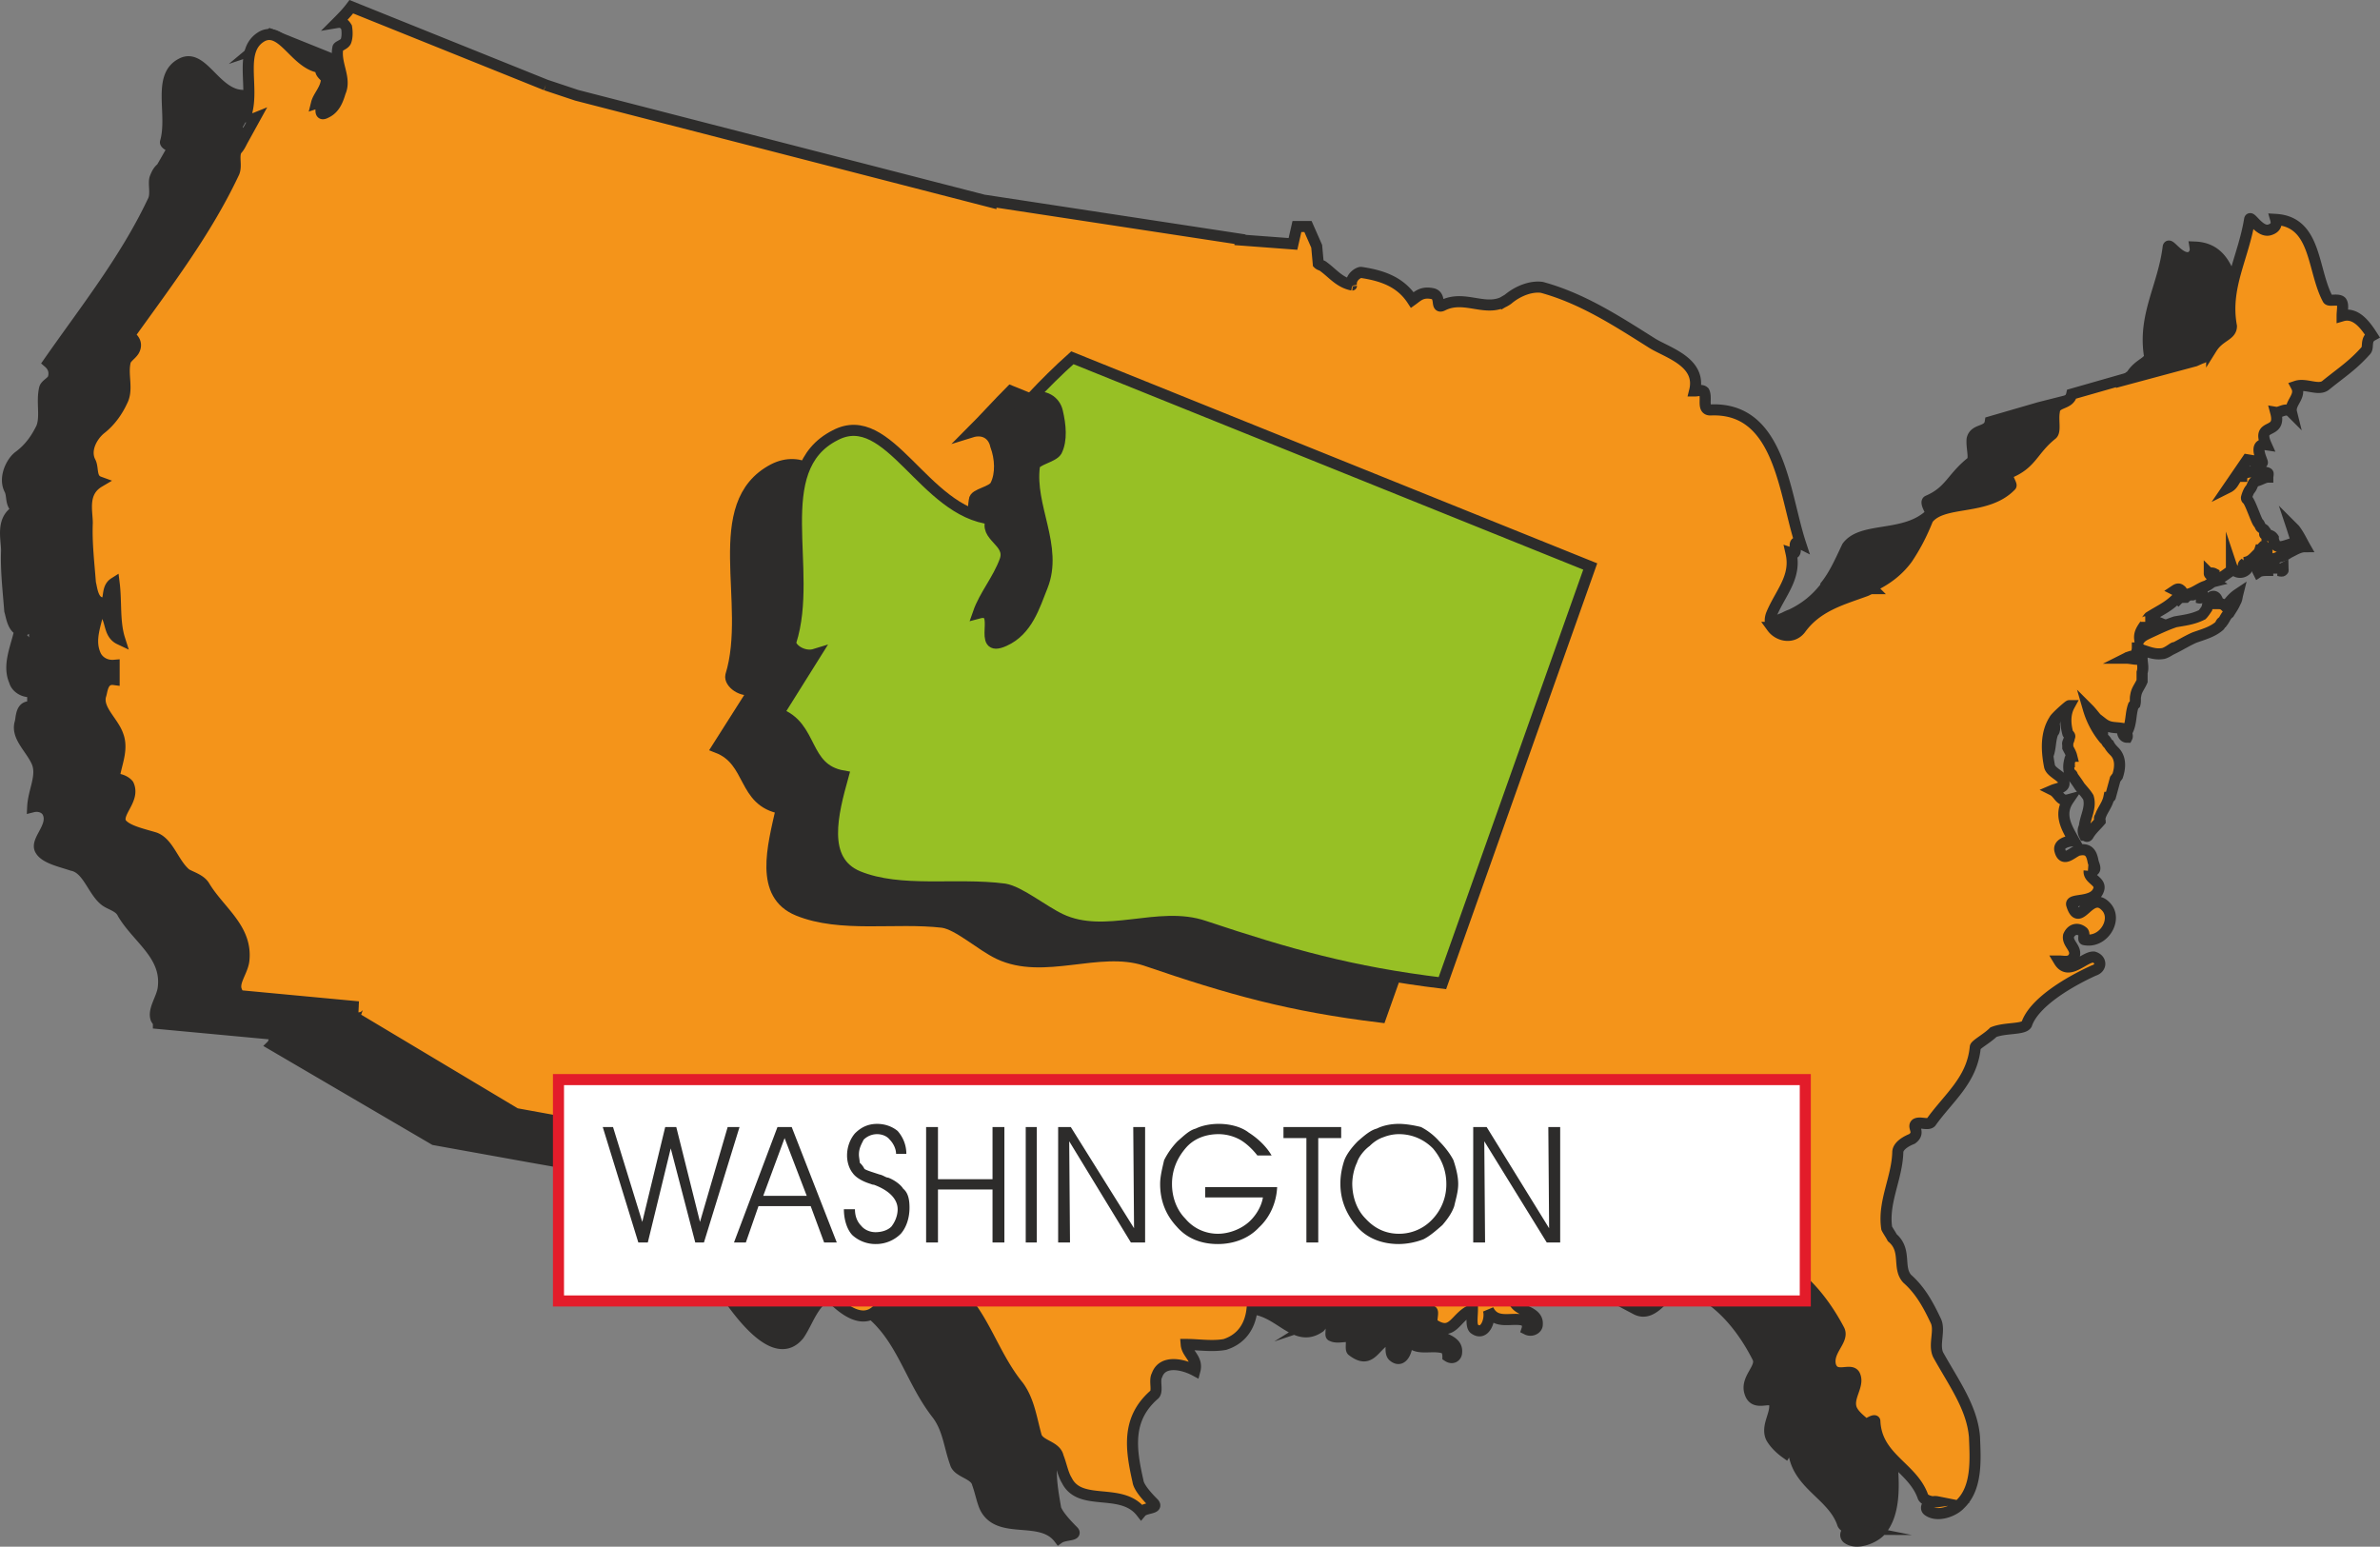 <svg xmlns="http://www.w3.org/2000/svg" width="288.988" height="187.803" viewBox="0 0 216.741 140.852"><rect x="0" y="0" width="216.741" height="140.852" fill="#808080" stroke="none"/><path d="M388.214 403.593c.072.216.216.288.072.36-.144.216-.504.216-.792.216.288-.144.504-.288.72-.576zm.36.504c-.072.072-.072.216-.216.216-.144.072-.216.216-.36.216s-.216-.072-.216-.072c0 .216.072.216.216.36.144-.144.36-.144.648-.144.144-.144.288-.144.288-.288.072-.216-.144-.36-.36-.36v.072zm1.008.576c.216 0 .36-.144.576-.288 0 .144.072.288 0 .288-.216.144-.36 0-.576 0zm-.36-.504c0 .144-.144.288-.144.288h.216s.072 0 .072-.144c-.144.144-.072-.144-.144-.144z" style="fill:#2d2c2b;stroke:#2d2c2b;stroke-width:1.008;stroke-miterlimit:10.433" transform="translate(-189.611 -350.277)"/><path d="m231.974 360.537-17.712-7.128c-.432.432-1.008 1.008-1.44 1.368.432-.144.792.144.936.504.144.432.144.936 0 1.296-.144.288-.72.36-.792.576-.216 1.296.864 2.736.288 4.032-.288.72-.504 1.512-1.296 1.872-1.08.432 0-1.152-.936-.864.216-.648.648-1.152.936-1.872.288-.648-.72-.792-.432-1.368-2.376-.216-3.528-3.888-5.4-2.88-2.232 1.152-.72 4.608-1.44 7.128-.072.144.432.504.792.36l-1.152 2.016c-.288.216-.432.504-.576.864-.216.504.144 1.512-.216 2.16-2.52 5.328-6.192 9.936-9.504 14.688.504.432.576.936.432 1.44-.144.36-.72.576-.792.936-.288 1.224.144 2.592-.288 3.6-.432.864-1.008 1.8-2.088 2.592-.648.504-1.368 1.944-.792 3.024.288.576 0 1.44.792 1.8-1.656.792-1.08 2.664-1.08 3.744-.072 1.8.144 3.6.288 5.472.144.432.288 1.872 1.224 1.8.648-.072.144-1.368.864-1.8.288 1.728 0 3.456.576 5.04-1.224-.504-.648-2.304-1.872-2.736-.36 1.368-.936 2.808-.36 4.104.144.576.864 1.08 1.656.936v1.44c-1.152-.288-1.008 1.08-1.152 1.44-.36 1.296 1.08 2.376 1.584 3.672.432 1.224-.36 2.52-.432 3.96.576-.144 1.152.072 1.368.504.648 1.296-1.224 2.592-.648 3.456.432.72 1.8 1.008 2.88 1.368 1.44.288 1.872 2.376 3.024 3.24.504.36 1.296.504 1.584 1.152 1.368 2.304 4.104 3.816 3.672 6.84-.144.936-.936 1.944-.648 2.736.072.144.216.288.216.432l10.8 1.008c-.144 0-.288.792-.432.936l14.76 8.64 8.784 1.584 3.672.648.504-1.944 6.984 1.296c.648 1.368 1.224 3.528 2.016 3.528-.216 2.016 2.592 1.872 2.592 3.6 0 1.656.792 3.384 1.44 4.464 1.44 2.232 4.968 7.344 7.2 4.608.864-1.224 1.368-3.312 3.096-3.816 1.152-.36 2.088.864 2.952 1.44 3.312 2.376 4.032 6.336 6.48 9.504 1.08 1.368 1.152 2.952 1.728 4.536.216.864 1.8.936 2.016 1.872.288.792.432 1.656.72 2.232 1.296 2.448 5.04.576 6.696 2.736.504-.36 1.728-.216 1.296-.648-.648-.648-1.368-1.44-1.584-2.016-.504-2.88-1.008-5.688 1.584-7.992.288-.288 0-1.152.288-1.656.504-1.44 2.232-1.008 3.528-.432.288-1.08-.648-1.584-.936-2.376 1.224 0 2.52.216 3.744-.072 2.448-.72 2.808-3.24 2.304-5.472.936-.072 1.296.936 1.728 1.224 1.224.504 4.032-.864 4.968-1.44 3.024-.288 4.464 3.312 6.84 1.656.288-.288.144-.648-.288-.504.576-.36 1.08-.072 1.296.504.072.288-.072.792.072.792.504.288 1.368-.072 1.656.144.288.144 0 1.08.216 1.224 1.8 1.368 1.944-.648 3.6-1.296 0 .648-.216 1.512.144 1.8.936.792 1.44-.936 1.224-1.8.576 1.44 2.016.72 3.24 1.008.36 0 .504.432.504.792.432.288.792 0 .792-.36.144-1.512-2.592-1.08-2.16-2.808.072-.072.576 0 .864 0-.144-.36.144-.648.504-.936-.36-.216-.36-.648-.504-.792-.576-.648-1.08 1.368-1.728.36-.216-.288-.144-.576-.144-.864-.936 0-1.8.792-2.736.288-1.296-.648 0-1.368.504-1.656 1.656-.576 2.88 2.592 4.608.864-.504 0-1.152.216-1.368-.504.216.72.864.504 1.368.504 1.44-.216 2.376-.792 3.816-.864.432-.072.792-.072 1.224-.072-1.224-1.008 0-1.008.432-1.512.36.864-.072 1.872.576 2.304 1.368.936.936-.144 2.376-.648.216.288 2.592-2.016 4.32-.504 1.296 1.296 2.808 2.088 4.32 2.88 1.872 1.08 3.096-2.376 4.32-2.088 3.024.792 5.4 3.672 6.84 6.552.432.936-1.152 1.872-.72 3.168.432 1.368 1.944.144 2.232.936.216 1.008-.792 2.088-.288 3.168.288.504.792 1.008 1.296 1.368.216-.36.72-.576.72-.36.216 3.24 3.528 4.104 4.464 6.768.072.36.72.576 1.224.576-.72-.144-1.152.432-.792.792.864.648 2.376 0 2.952-.576 1.44-1.512 1.296-4.248 1.152-6.192 0-2.736-1.8-4.968-3.168-7.56-.36-.792.144-2.088-.216-3.024-.648-1.368-1.368-2.736-2.592-3.816-.936-.936 0-2.52-1.368-3.744-.144-.216-.36-.576-.576-.792-.36-2.376 1.008-4.536 1.08-6.912 0-.72.576-1.152 1.224-1.44.792-.504.072-.936.36-1.224.432-.216 1.152.072 1.44-.216 1.584-2.088 3.672-3.672 4.032-6.696 0-.216 1.008-.864 1.656-1.44 1.08-.504 2.736-.144 2.952-.648.72-2.088 3.744-3.96 6.12-4.896.792-.36.792-1.008 0-1.224-.792-.072-2.304 1.8-3.168.36.504 0 1.152.144 1.44-.432.216-.72-.648-1.296-.504-1.872.216-.648.864-.72 1.296-.36.144.072 0 .72 0 .72 1.944.36 3.168-1.8 2.16-2.952-1.512-1.728-2.592 1.944-3.168-.216-.216-.648 1.944-.216 2.376-1.368.36-.792-.864-1.008-.864-1.8.936.144.504-.504.432-.792-.144-.864-.432-1.296-1.368-1.08-.576.216-1.44 1.224-1.728 0-.216-.648.72-.792 1.368-.864-.792-1.08-1.584-2.376-.576-3.672-.72.144-.864-.648-1.368-.936.504-.144 1.152-.216.864-.864-.288-.576-1.08-.864-1.152-1.512-.36-1.296-.36-2.736.432-3.96.072-.216 1.296-1.296 1.296-1.296-.288.792-.288 1.728-.144 2.52.072.072.36.216.216.288-.072.288-.216.504-.144.72 0 .144-.072.144 0 .288.144.144.288.288.36.648-.072-.072 0 .144-.072.144 0 .144-.144.216-.216.36v.936c.072.144.288.144.36.36.144.288.36.72.648 1.08.288.288.576.576.648 1.008.432.936-.144 1.728-.36 2.664 0 .144 0 .432.144.648.072.144.216.288.36.072.288-.432.648-.792.936-1.224.144-.144 0-.288 0-.36.216-.576.792-1.08.936-1.8 0-.072.144-.072.144-.072l.36-1.584h.144v-.36c.36-.72.36-1.656-.144-2.304-.144-.144-.432-.216-.648-.504-.072-.144-.144-.432-.288-.504-.792-.936-1.152-1.8-1.44-2.736.432.432.792 1.008 1.224 1.44v-.144c.648.432 1.152.36 1.8.432-.144.288.144.864.504.72.072 0-.072-.216 0-.432.432-.72.288-1.512.576-2.304 0-.072.144-.144.144-.288.072-.144 0-.432 0-.648.144-.504.432-.864.504-1.296.144-.288.144-.504.216-.792.072-.432-.216-.864 0-1.296-.576.144-1.008 0-1.512 0 .144-.144.216-.144.36-.144.288-.144.288 0 .504-.288.072-.144.144-.288.072-.504.072 0 .36 0 .288.144.72.216 1.368.504 2.16.36.432-.144.936-.648 1.008-.576.648-.216 1.152-.576 1.8-.864.792-.288 1.656-.504 2.304-1.152.072-.144.144-.288.288-.432.144-.216.288-.504.504-.648.36-.36.432-.648.648-1.008.144-.216.144-.576.216-.72a2.746 2.746 0 0 0-1.152 1.08c-.216-.216-.36-.216-.72-.216 0-.072.072-.288 0-.36-.144-.216-.432-.432-.576-.288-.288.288-.288.72-.36 1.008-.144.288-.288.432-.576.648-.648.432-1.512.504-2.376.648-.792.144-1.584.648-2.304 1.008-.36.072-.576.216-.864.504-.216-.504.288-.864.504-1.368.072 0 0-.144 0-.216h-.072v.072c.144-.072.288-.36.432-.432 1.08-.72 1.728-1.008 2.736-1.944.216-.144-.144-.36-.36-.504.216-.216.36-.288.504-.144.072.216.144.504.216.504.72.144 1.368-.504 2.016-.72.288-.144.504-.432.648-.432-.072-.216 0-.504-.144-.504-.144-.144-.216-.288-.144-.288h.288c.144.144.288.432.288.576.504-.072.936-.432 1.44-.864.072-.072-.144-.216-.144-.504.36.648 1.008.792 1.44.432.144-.144 0-.432-.288-.432.144 0 .144-.144.288-.216h-.144c.504-.072.792-.36 1.224-.72a.77.77 0 0 0 .216-.36c0-.072.144-.144.288-.288h.144c.144.144.144.216.144.432.072.144.072.36 0 .648.36 0 .792-.072 1.152-.144.288-.144.504-.288.864-.432.432-.288 1.008-.504 1.512-.648-.288-.432-.648-.864-.936-1.44l-.36-.36c.216.504.36 1.008.576 1.584-.576 0-1.08.288-1.584.288-.216 0-.36-.072-.432-.288-.144 0-.144-.216-.144-.432-.144-.072-.216-.216-.288-.216-.144-.144-.216-.144-.36-.144h-.144c0-.144.144-.216 0-.288 0-.144-.144-.288-.288-.36-.144-.144-.144-.288-.288-.36-.216-.288-.792-1.872-1.008-2.16-.072-.072-.144-.144-.072-.216.072-.288.072-.576.288-.72.288-.288.288-.648.576-.72.36-.072.648-.36 1.08-.36 0-.072.072-.36 0-.432-.144 0-.288-.072-.432-.072-.144 0-.144-.072-.144-.072-.504-.216-.792.072-1.368.144-.072 0-.216.072-.432.216-.072 0 0 .144-.072.144s-.288 0-.36.072c-.288.36-.36.72-.792.864l1.728-2.448 1.296.072c.432.504-1.08-1.728.432-1.44-.936-2.088 1.512-.936.864-3.024.432.072.864-.504 1.44 0-.288-.792.936-1.44.432-2.376.864-.288 1.944.504 2.664 0 1.44-1.224 2.448-1.944 3.672-3.24.288-.288-.144-.936.576-1.368-.72-1.008-1.512-2.088-2.736-1.8 0-.432.072-1.08-.072-1.224-.288-.288-1.224 0-1.296-.216-1.368-2.664-1.08-7.128-4.68-7.272.072.432-.072.72-.432.936-1.008.288-1.944-1.44-2.016-.936-.432 3.528-2.232 6.12-1.728 9.72.216.792-.936.792-1.656 2.016 0-.144-1.008.936-1.008.792l-.504.36-6.84 1.728-4.464 1.296c-.144 1.008-1.44.576-1.656 1.584-.072.792.288 1.8-.072 2.088-1.8 1.44-1.944 2.664-3.96 3.528-.288.144.36 1.08.288 1.152-2.304 2.304-6.264 1.152-7.632 3.024-.648 1.368-1.152 2.52-1.944 3.528v.072l.072-.072c-.864 1.152-1.872 2.016-3.24 2.664-.216.072-.36.144-.648.288-2.088.864-4.32 1.44-5.832 3.528-.72.936-2.016.576-2.592-.216-.216-.288-.216-.792-.072-1.08.792-1.944 2.304-3.384 1.8-5.616.864.216-.216-1.368.864-.936-1.584-4.608-1.872-12.384-8.352-12.168-.648 0-.144-1.08-.504-1.584-.144-.216-.504-.072-.792-.072.648-2.592-2.376-3.528-3.816-4.464-3.312-2.016-6.408-4.032-10.008-4.968-.864-.288-2.088.288-3.24 1.08l-.792.36v.144l.792-.504c-1.8 1.296-3.96-.576-5.976.504-.576.288 0-.792-.792-1.08-1.008-.144-1.368.144-1.944.648-1.008-1.656-2.736-2.304-4.608-2.592-.216 0-1.008.504-.864 1.152-1.152-.216-1.728-1.008-2.592-1.656-.072-.144-.36-.072-.504-.288l-.072-1.584-.792-1.728h-1.08l-.288 1.584-4.752-.432-22.752-3.456-37.8-9.792z" style="fill:#2d2c2b" transform="translate(-189.611 -350.277)"/><path d="m231.974 360.537-17.712-7.128c-.432.432-1.008 1.008-1.44 1.368.432-.144.792.144.936.504.144.432.144.936 0 1.296-.144.288-.72.36-.792.576-.216 1.296.864 2.736.288 4.032-.288.72-.504 1.512-1.296 1.872-1.08.432 0-1.152-.936-.864.216-.648.648-1.152.936-1.872.288-.648-.72-.792-.432-1.368-2.376-.216-3.528-3.888-5.4-2.88-2.232 1.152-.72 4.608-1.44 7.128-.072.144.432.504.792.36l-1.152 2.016c-.288.216-.432.504-.576.864-.216.504.144 1.512-.216 2.16-2.52 5.328-6.192 9.936-9.504 14.688.504.432.576.936.432 1.44-.144.36-.72.576-.792.936-.288 1.224.144 2.592-.288 3.6-.432.864-1.008 1.8-2.088 2.592-.648.504-1.368 1.944-.792 3.024.288.576 0 1.44.792 1.8-1.656.792-1.08 2.664-1.08 3.744-.072 1.8.144 3.6.288 5.472.144.432.288 1.872 1.224 1.8.648-.072.144-1.368.864-1.8.288 1.728 0 3.456.576 5.04-1.224-.504-.648-2.304-1.872-2.736-.36 1.368-.936 2.808-.36 4.104.144.576.864 1.08 1.656.936v1.44c-1.152-.288-1.008 1.08-1.152 1.44-.36 1.296 1.08 2.376 1.584 3.672.432 1.224-.36 2.52-.432 3.96.576-.144 1.152.072 1.368.504.648 1.296-1.224 2.592-.648 3.456.432.72 1.8 1.008 2.88 1.368 1.44.288 1.872 2.376 3.024 3.24.504.36 1.296.504 1.584 1.152 1.368 2.304 4.104 3.816 3.672 6.84-.144.936-.936 1.944-.648 2.736.072.144.216.288.216.432l10.8 1.008c-.144 0-.288.792-.432.936l14.76 8.64 8.784 1.584 3.672.648.504-1.944 6.984 1.296c.648 1.368 1.224 3.528 2.016 3.528-.216 2.016 2.592 1.872 2.592 3.6 0 1.656.792 3.384 1.44 4.464 1.44 2.232 4.968 7.344 7.2 4.608.864-1.224 1.368-3.312 3.096-3.816 1.152-.36 2.088.864 2.952 1.44 3.312 2.376 4.032 6.336 6.48 9.504 1.08 1.368 1.152 2.952 1.728 4.536.216.864 1.8.936 2.016 1.872.288.792.432 1.656.72 2.232 1.296 2.448 5.04.576 6.696 2.736.504-.36 1.728-.216 1.296-.648-.648-.648-1.368-1.44-1.584-2.016-.504-2.88-1.008-5.688 1.584-7.992.288-.288 0-1.152.288-1.656.504-1.44 2.232-1.008 3.528-.432.288-1.08-.648-1.584-.936-2.376 1.224 0 2.52.216 3.744-.072 2.448-.72 2.808-3.24 2.304-5.472.936-.072 1.296.936 1.728 1.224 1.224.504 4.032-.864 4.968-1.44 3.024-.288 4.464 3.312 6.84 1.656.288-.288.144-.648-.288-.504.576-.36 1.08-.072 1.296.504.072.288-.072.792.072.792.504.288 1.368-.072 1.656.144.288.144 0 1.08.216 1.224 1.8 1.368 1.944-.648 3.6-1.296 0 .648-.216 1.512.144 1.8.936.792 1.44-.936 1.224-1.8.576 1.44 2.016.72 3.24 1.008.36 0 .504.432.504.792.432.288.792 0 .792-.36.144-1.512-2.592-1.08-2.16-2.808.072-.072.576 0 .864 0-.144-.36.144-.648.504-.936-.36-.216-.36-.648-.504-.792-.576-.648-1.08 1.368-1.728.36-.216-.288-.144-.576-.144-.864-.936 0-1.8.792-2.736.288-1.296-.648 0-1.368.504-1.656 1.656-.576 2.88 2.592 4.608.864-.504 0-1.152.216-1.368-.504.216.72.864.504 1.368.504 1.44-.216 2.376-.792 3.816-.864.432-.072.792-.072 1.224-.072-1.224-1.008 0-1.008.432-1.512.36.864-.072 1.872.576 2.304 1.368.936.936-.144 2.376-.648.216.288 2.592-2.016 4.32-.504 1.296 1.296 2.808 2.088 4.32 2.88 1.872 1.08 3.096-2.376 4.32-2.088 3.024.792 5.4 3.672 6.84 6.552.432.936-1.152 1.872-.72 3.168.432 1.368 1.944.144 2.232.936.216 1.008-.792 2.088-.288 3.168.288.504.792 1.008 1.296 1.368.216-.36.72-.576.72-.36.216 3.24 3.528 4.104 4.464 6.768.072.36.72.576 1.224.576-.72-.144-1.152.432-.792.792.864.648 2.376 0 2.952-.576 1.44-1.512 1.296-4.248 1.152-6.192 0-2.736-1.8-4.968-3.168-7.56-.36-.792.144-2.088-.216-3.024-.648-1.368-1.368-2.736-2.592-3.816-.936-.936 0-2.52-1.368-3.744-.144-.216-.36-.576-.576-.792-.36-2.376 1.008-4.536 1.08-6.912 0-.72.576-1.152 1.224-1.44.792-.504.072-.936.36-1.224.432-.216 1.152.072 1.44-.216 1.584-2.088 3.672-3.672 4.032-6.696 0-.216 1.008-.864 1.656-1.44 1.08-.504 2.736-.144 2.952-.648.72-2.088 3.744-3.96 6.12-4.896.792-.36.792-1.008 0-1.224-.792-.072-2.304 1.8-3.168.36.504 0 1.152.144 1.44-.432.216-.72-.648-1.296-.504-1.872.216-.648.864-.72 1.296-.36.144.072 0 .72 0 .72 1.944.36 3.168-1.8 2.16-2.952-1.512-1.728-2.592 1.944-3.168-.216-.216-.648 1.944-.216 2.376-1.368.36-.792-.864-1.008-.864-1.8.936.144.504-.504.432-.792-.144-.864-.432-1.296-1.368-1.08-.576.216-1.44 1.224-1.728 0-.216-.648.72-.792 1.368-.864-.792-1.08-1.584-2.376-.576-3.672-.72.144-.864-.648-1.368-.936.504-.144 1.152-.216.864-.864-.288-.576-1.08-.864-1.152-1.512-.36-1.296-.36-2.736.432-3.96.072-.216 1.296-1.296 1.296-1.296-.288.792-.288 1.728-.144 2.52.072.072.36.216.216.288-.072.288-.216.504-.144.72 0 .144-.072.144 0 .288.144.144.288.288.36.648-.072-.072 0 .144-.072.144 0 .144-.144.216-.216.36v.936c.072.144.288.144.36.36.144.288.36.72.648 1.08.288.288.576.576.648 1.008.432.936-.144 1.728-.36 2.664 0 .144 0 .432.144.648.072.144.216.288.36.072.288-.432.648-.792.936-1.224.144-.144 0-.288 0-.36.216-.576.792-1.08.936-1.8 0-.072.144-.072.144-.072l.36-1.584h.144v-.36c.36-.72.36-1.656-.144-2.304-.144-.144-.432-.216-.648-.504-.072-.144-.144-.432-.288-.504-.792-.936-1.152-1.8-1.44-2.736.432.432.792 1.008 1.224 1.44v-.144c.648.432 1.152.36 1.8.432-.144.288.144.864.504.72.072 0-.072-.216 0-.432.432-.72.288-1.512.576-2.304 0-.072.144-.144.144-.288.072-.144 0-.432 0-.648.144-.504.432-.864.504-1.296.144-.288.144-.504.216-.792.072-.432-.216-.864 0-1.296-.576.144-1.008 0-1.512 0 .144-.144.216-.144.36-.144.288-.144.288 0 .504-.288.072-.144.144-.288.072-.504.072 0 .36 0 .288.144.72.216 1.368.504 2.16.36.432-.144.936-.648 1.008-.576.648-.216 1.152-.576 1.8-.864.792-.288 1.656-.504 2.304-1.152.072-.144.144-.288.288-.432.144-.216.288-.504.504-.648.36-.36.432-.648.648-1.008.144-.216.144-.576.216-.72a2.746 2.746 0 0 0-1.152 1.08c-.216-.216-.36-.216-.72-.216 0-.072.072-.288 0-.36-.144-.216-.432-.432-.576-.288-.288.288-.288.72-.36 1.008-.144.288-.288.432-.576.648-.648.432-1.512.504-2.376.648-.792.144-1.584.648-2.304 1.008-.36.072-.576.216-.864.504-.216-.504.288-.864.504-1.368.072 0 0-.144 0-.216h-.072v.072c.144-.072.288-.36.432-.432 1.08-.72 1.728-1.008 2.736-1.944.216-.144-.144-.36-.36-.504.216-.216.36-.288.504-.144.072.216.144.504.216.504.72.144 1.368-.504 2.016-.72.288-.144.504-.432.648-.432-.072-.216 0-.504-.144-.504-.144-.144-.216-.288-.144-.288h.288c.144.144.288.432.288.576.504-.072.936-.432 1.44-.864.072-.072-.144-.216-.144-.504.36.648 1.008.792 1.44.432.144-.144 0-.432-.288-.432.144 0 .144-.144.288-.216h-.144c.504-.072.792-.36 1.224-.72a.77.77 0 0 0 .216-.36c0-.072.144-.144.288-.288h.144c.144.144.144.216.144.432.072.144.072.36 0 .648.36 0 .792-.072 1.152-.144.288-.144.504-.288.864-.432.432-.288 1.008-.504 1.512-.648-.288-.432-.648-.864-.936-1.44l-.36-.36c.216.504.36 1.008.576 1.584-.576 0-1.08.288-1.584.288-.216 0-.36-.072-.432-.288-.144 0-.144-.216-.144-.432-.144-.072-.216-.216-.288-.216-.144-.144-.216-.144-.36-.144h-.144c0-.144.144-.216 0-.288 0-.144-.144-.288-.288-.36-.144-.144-.144-.288-.288-.36-.216-.288-.792-1.872-1.008-2.16-.072-.072-.144-.144-.072-.216.072-.288.072-.576.288-.72.288-.288.288-.648.576-.72.36-.072.648-.36 1.08-.36 0-.072.072-.36 0-.432-.144 0-.288-.072-.432-.072-.144 0-.144-.072-.144-.072-.504-.216-.792.072-1.368.144-.072 0-.216.072-.432.216-.072 0 0 .144-.072.144s-.288 0-.36.072c-.288.36-.36.72-.792.864l1.728-2.448 1.296.072c.432.504-1.08-1.728.432-1.44-.936-2.088 1.512-.936.864-3.024.432.072.864-.504 1.44 0-.288-.792.936-1.44.432-2.376.864-.288 1.944.504 2.664 0 1.44-1.224 2.448-1.944 3.672-3.24.288-.288-.144-.936.576-1.368-.72-1.008-1.512-2.088-2.736-1.8 0-.432.072-1.08-.072-1.224-.288-.288-1.224 0-1.296-.216-1.368-2.664-1.08-7.128-4.68-7.272.072.432-.072.72-.432.936-1.008.288-1.944-1.44-2.016-.936-.432 3.528-2.232 6.12-1.728 9.72.216.792-.936.792-1.656 2.016 0-.144-1.008.936-1.008.792l-.504.36-6.84 1.728-4.464 1.296c-.144 1.008-1.44.576-1.656 1.584-.072.792.288 1.8-.072 2.088-1.8 1.44-1.944 2.664-3.96 3.528-.288.144.36 1.08.288 1.152-2.304 2.304-6.264 1.152-7.632 3.024-.648 1.368-1.152 2.52-1.944 3.528v.072l.072-.072c-.864 1.152-1.872 2.016-3.24 2.664-.216.072-.36.144-.648.288-2.088.864-4.32 1.44-5.832 3.528-.72.936-2.016.576-2.592-.216-.216-.288-.216-.792-.072-1.08.792-1.944 2.304-3.384 1.8-5.616.864.216-.216-1.368.864-.936-1.584-4.608-1.872-12.384-8.352-12.168-.648 0-.144-1.08-.504-1.584-.144-.216-.504-.072-.792-.072.648-2.592-2.376-3.528-3.816-4.464-3.312-2.016-6.408-4.032-10.008-4.968-.864-.288-2.088.288-3.24 1.08l-.792.36v.144l.792-.504c-1.8 1.296-3.96-.576-5.976.504-.576.288 0-.792-.792-1.08-1.008-.144-1.368.144-1.944.648-1.008-1.656-2.736-2.304-4.608-2.592-.216 0-1.008.504-.864 1.152-1.152-.216-1.728-1.008-2.592-1.656-.072-.144-.36-.072-.504-.288l-.072-1.584-.792-1.728h-1.08l-.288 1.584-4.752-.432-22.752-3.456-37.8-9.792-2.736-.792" style="fill:none;stroke:#2d2c2b;stroke-width:1.008;stroke-miterlimit:10.433" transform="translate(-189.611 -350.277)"/><path d="M395.63 401.145c0 .144.072.288 0 .432-.216.144-.432.144-.72.144.144-.144.432-.288.72-.576zm.288.504c0 .072-.072.216-.216.216-.144.072-.216.216-.432.216h-.144l.144.288c.216-.144.576-.144.864-.144 0-.144.144-.144.216-.216.072-.288-.216-.432-.36-.432 0 .072 0 .072-.072.072zm1.08.576c.216 0 .36-.144.504-.216 0 .072.072.216 0 .216-.072.144-.288 0-.504 0zm-.432-.505c.072.073 0 .217 0 .289h.144v-.216c-.072.144 0-.072-.144-.072z" style="fill:#f4941a;stroke:#2d2c2b;stroke-width:1.008;stroke-miterlimit:10.433" transform="translate(-189.611 -350.277)"/><path d="m239.318 358.017-17.712-7.128c-.432.576-.864 1.008-1.296 1.44.432-.072.648.072.864.432.072.432.072.936-.072 1.296-.144.288-.72.432-.72.576-.288 1.44.792 2.736.216 4.032-.216.72-.504 1.512-1.296 1.872-.936.504 0-1.152-.864-.864.144-.576.72-1.152.864-1.872.288-.576-.72-.72-.432-1.368-2.304-.216-3.456-3.744-5.328-2.88-2.304 1.224-.72 4.608-1.512 7.128-.072.216.432.504.792.36l-1.152 2.088c-.144.288-.288.576-.504.792-.36.576.072 1.512-.288 2.16-2.52 5.328-6.048 9.936-9.504 14.76.576.36.72.864.432 1.368-.216.36-.72.648-.792 1.008-.288 1.224.288 2.52-.288 3.6-.36.792-1.008 1.8-1.944 2.52-.792.648-1.512 1.944-.936 3.024.288.576 0 1.512.792 1.8-1.584.936-1.08 2.664-1.08 3.744-.072 1.8.144 3.6.288 5.472.144.504.216 1.872 1.224 1.8.648-.072.144-1.296.936-1.8.216 1.728 0 3.528.504 5.112-1.224-.576-.576-2.232-1.872-2.808-.288 1.44-.936 2.808-.36 4.176.216.576.864 1.08 1.728 1.008v1.296c-1.08-.144-1.08 1.08-1.224 1.44-.36 1.296 1.152 2.376 1.584 3.672.504 1.368-.288 2.808-.36 3.96.504-.072 1.08.216 1.296.504.648 1.368-1.224 2.592-.648 3.528.504.648 1.8.936 3.024 1.296 1.296.432 1.728 2.376 2.88 3.312.504.288 1.296.504 1.656 1.08 1.368 2.304 3.96 3.888 3.6 6.84-.144 1.008-1.008 1.944-.648 2.736.072.216.216.36.36.432l10.728 1.008c-.072 0-.288.792-.36.936l14.688 8.784 8.712 1.584 3.816.72.36-2.16 6.984 1.44c.648 1.296 1.296 3.384 2.016 3.384-.216 2.016 2.592 2.016 2.592 3.6.144 1.656.792 3.384 1.44 4.464 1.44 2.304 5.04 7.344 7.2 4.608.936-1.224 1.368-3.312 3.096-3.816 1.224-.36 2.088 1.008 2.952 1.512 3.312 2.304 4.032 6.336 6.624 9.504.936 1.296 1.152 2.88 1.584 4.464.216.936 1.8.936 2.016 1.944.288.72.432 1.584.792 2.16 1.224 2.448 4.968.576 6.768 2.88.36-.432 1.584-.288 1.152-.792-.576-.576-1.368-1.44-1.44-2.016-.648-2.88-1.08-5.616 1.44-7.848.432-.288 0-1.296.288-1.8.504-1.44 2.376-1.008 3.456-.432.288-1.08-.72-1.512-.792-2.376 1.08 0 2.376.216 3.528 0 2.448-.792 2.808-3.312 2.304-5.544 1.08 0 1.296.936 1.944 1.224 1.152.576 4.104-.792 4.968-1.368 2.952-.288 4.392 3.312 6.768 1.584.288-.216.144-.504-.288-.504.576-.288 1.08 0 1.296.504.144.288 0 .792.072.864.504.216 1.368-.144 1.8.216.144.144-.144.936.072 1.152 1.872 1.296 2.016-.72 3.6-1.296 0 .576-.144 1.44.144 1.728 1.008.792 1.584-.936 1.296-1.728.648 1.368 2.016.72 3.096.936.36.072.576.432.432.864.432.216.936-.072.936-.432.144-1.512-2.592-1.08-2.088-2.808h.72c-.072-.36.216-.648.432-.936-.216-.144-.36-.504-.504-.792-.432-.648-.936 1.368-1.584.36-.216-.216-.144-.576-.144-.864-.864.072-1.8.864-2.592.36-1.368-.72-.144-1.44.432-1.656 1.584-.576 2.88 2.52 4.392.864-.432-.072-1.008.144-1.224-.576.216.72.792.504 1.224.576 1.512-.288 2.376-.864 3.96-.864.288-.144.792-.144 1.224-.144-1.224-.936 0-.936.36-1.44.432.792 0 1.8.576 2.232 1.44 1.008 1.008-.072 2.448-.648.288.288 2.664-2.016 4.32-.504 1.296 1.296 2.88 2.088 4.32 2.952 1.872 1.08 3.168-2.448 4.392-2.088 2.952.72 5.328 3.6 6.84 6.48.432.936-1.152 1.872-.792 3.24.432 1.296 1.944.072 2.232.936.36.936-.792 2.016-.288 3.096.288.576.936 1.008 1.296 1.368.216-.216.792-.504.792-.36.144 3.384 3.456 4.176 4.392 6.912.144.288.792.504 1.296.432-.72-.144-1.224.504-.864.792.864.648 2.376.072 2.952-.576 1.584-1.512 1.368-4.176 1.296-6.12-.216-2.664-1.872-4.896-3.312-7.488-.432-.936.216-2.232-.216-3.096-.648-1.368-1.368-2.736-2.592-3.816-.936-1.008 0-2.592-1.368-3.744-.144-.288-.36-.576-.504-.864-.36-2.376.936-4.536 1.008-6.912 0-.504.576-.936 1.296-1.224.792-.576 0-1.08.36-1.368.36-.216 1.08.144 1.368-.144 1.584-2.232 3.744-3.816 4.032-6.84 0-.216 1.08-.792 1.656-1.368 1.08-.432 2.736-.216 3.024-.72.648-1.944 3.744-3.816 6.12-4.896.72-.216.72-1.008 0-1.224-.864-.072-2.304 1.8-3.168.36.432 0 1.08.216 1.368-.432.288-.72-.648-1.152-.504-1.872.288-.648.864-.72 1.296-.36.216.144 0 .72.144.72 1.728.36 3.024-1.8 2.016-2.952-1.512-1.728-2.448 2.088-3.168-.216-.216-.648 2.016-.072 2.448-1.368.288-.792-.936-.936-.864-1.728h-.072c.936.144.504-.504.432-.864-.144-.792-.432-1.224-1.368-1.008-.576.216-1.368 1.152-1.656 0-.144-.576.648-.864 1.296-.864-.648-1.152-1.44-2.376-.504-3.744-.792.216-.864-.576-1.44-.864.504-.216 1.296-.216.936-.936-.288-.432-1.08-.72-1.224-1.224-.288-1.44-.36-3.024.432-4.248.072-.216 1.296-1.296 1.368-1.296-.432.792-.36 1.728-.144 2.52 0 .072.288.216.144.36 0 .288-.216.504-.144.648v.288c.144.288.288.504.36.792-.072 0 0 .144-.072.144 0 .144-.144.216-.144.36a2.055 2.055 0 0 0 0 .936c0 .144.288.144.288.36.144.216.432.576.648.936.288.36.576.648.792 1.008.288.936-.288 1.8-.36 2.664-.144.288-.144.504 0 .792.144 0 .216.216.36 0 .288-.504.648-.792 1.08-1.296 0-.072-.144-.288 0-.36.144-.576.648-1.08.792-1.8 0 0 .144 0 .144-.072l.432-1.584.216-.288c.216-.648.36-1.584-.288-2.232-.144-.144-.36-.36-.504-.648-.216-.144-.216-.36-.432-.504a7.68 7.68 0 0 1-1.44-2.736c.432.432.792 1.008 1.296 1.44v-.144c.648.504 1.08.36 1.872.504-.144.288 0 .792.36.792.072-.144-.072-.36 0-.504.432-.792.288-1.584.576-2.376l.144-.144c.072-.288 0-.504.072-.792.072-.504.36-.792.576-1.296v-.792c.144-.432 0-.864 0-1.296-.432.216-.936 0-1.44 0 .144-.072.36-.072.36-.072v-.072c.432-.144.288.072.576-.288 0-.144.072-.288.072-.504 0 0 .288 0 .288.144.72.216 1.296.504 2.088.36.504-.144 1.008-.648 1.008-.504.576-.288 1.152-.648 1.8-.936.792-.288 1.656-.504 2.304-1.08.072-.072.144-.36.288-.36.216-.288.288-.576.576-.792.216-.36.432-.648.576-1.008.144-.216.144-.432.216-.72-.432.288-.792.72-1.08 1.152-.288-.288-.432-.288-.72-.288 0-.072 0-.288-.072-.36-.072-.216-.288-.432-.576-.216-.216.216-.288.648-.36 1.008-.144.216-.288.432-.432.576-.864.432-1.656.504-2.448.648-.864.288-1.584.648-2.376 1.008-.288.144-.648.288-.864.576-.072-.576.216-.936.504-1.368.072-.072.072-.216.072-.216h-.072c.072 0 .216-.288.36-.432 1.152-.72 1.8-.936 2.736-1.944.144-.072-.072-.36-.36-.504.216-.144.36-.144.504 0 .144.072.144.36.216.36.72.144 1.368-.504 2.016-.72.288-.072.504-.36.792-.432-.216-.144-.144-.432-.216-.504-.216-.144-.216-.216-.216-.216a.459.459 0 0 1 .432 0c0 .216.216.36.144.576.504-.144.936-.504 1.44-.864v-.432c.216.648.936.792 1.368.36.072-.144 0-.432-.288-.36 0-.144.072-.144.216-.288h-.144c.576-.072.792-.36 1.224-.792.072 0 .144-.144.216-.36.144 0 .144-.144.288-.288h.144c.144.144.144.288.216.432 0 .216 0 .504-.072.648.36.144.792 0 1.152-.144.288-.072.576-.144.864-.36.576-.288 1.008-.576 1.512-.576-.288-.504-.504-1.008-.936-1.584l-.288-.288c.144.432.288.936.504 1.512-.504 0-1.08.36-1.584.36-.216 0-.36-.144-.432-.216 0-.144-.144-.288-.144-.576 0 0-.144-.216-.288-.216 0-.072-.216 0-.288 0 0-.144-.216-.072-.216-.144.144-.144.144-.216 0-.288 0-.144-.144-.144-.288-.288-.144-.072-.144-.36-.288-.432-.216-.288-.72-1.872-1.008-2.16 0 0-.072 0-.072-.144.072-.288.216-.648.36-.792.216-.288.216-.648.504-.72.36-.072.792-.36 1.08-.36 0-.072.072-.36 0-.36-.072-.072-.288-.072-.432-.144-.144 0-.144-.072-.144-.072-.36-.144-.792.072-1.296.144-.144 0-.36.216-.504.216v.144c-.144 0-.288 0-.432.072-.288.36-.36.72-.792.936l1.728-2.52 1.296.216c.432.432-1.008-1.8.432-1.584-.936-2.088 1.44-.792.864-2.952.432.072.936-.504 1.44 0-.216-.864.936-1.44.432-2.376.864-.288 2.016.432 2.664-.072 1.512-1.224 2.448-1.8 3.672-3.168.288-.288-.072-1.008.576-1.368-.648-1.008-1.512-2.16-2.736-1.8 0-.504.144-1.008-.072-1.296-.288-.288-1.08 0-1.224-.216-1.44-2.664-1.008-7.056-4.752-7.272.144.504-.072.792-.504.936-.936.36-1.8-1.368-1.872-.936-.576 3.528-2.304 6.192-1.656 9.72 0 .864-1.08.864-1.8 2.016 0-.072-.864 1.008-.864.864l-.648.288-6.696 1.8v-.072l-4.536 1.296c-.216 1.008-1.512.648-1.584 1.584-.144.792.144 1.8-.216 2.088-1.8 1.44-1.8 2.664-3.96 3.528-.288.216.36 1.08.216 1.152-2.232 2.304-6.192 1.224-7.56 3.024-.576 1.44-1.152 2.52-1.872 3.6-.792 1.08-1.872 1.944-3.312 2.592l.144.144c-.288 0-.432.144-.648.216-2.16.792-4.392 1.368-5.904 3.456-.72.936-2.016.648-2.592-.144h.072c-.288-.36-.288-.72-.144-1.152.792-1.944 2.304-3.384 1.8-5.616.864.288-.144-1.368.864-.864-1.512-4.608-1.872-12.456-8.208-12.168-.792 0-.288-1.08-.576-1.656-.216-.216-.576-.072-.864-.072.648-2.592-2.376-3.456-3.816-4.32-3.312-2.088-6.408-4.104-10.08-5.112-.936-.144-2.16.288-3.096 1.08l-.864.504.864-.504c-1.872 1.368-3.888-.504-5.976.576-.648.288-.072-.864-.864-1.08-1.008-.216-1.368.216-1.872.576-1.08-1.656-2.736-2.232-4.68-2.52-.216 0-1.008.432-.864 1.224 0-.072.072-.072.072-.072-1.152-.216-1.8-1.08-2.592-1.656-.144-.144-.36-.144-.504-.288l-.144-1.584-.792-1.8h-1.008l-.36 1.584-4.824-.36v-.072l-22.68-3.456v.072l-37.728-9.72z" style="fill:#f4941a" transform="translate(-189.611 -350.277)"/><path d="m239.318 358.017-17.712-7.128c-.432.576-.864 1.008-1.296 1.44.432-.072.648.072.864.432.072.432.072.936-.072 1.296-.144.288-.72.432-.72.576-.288 1.44.792 2.736.216 4.032-.216.72-.504 1.512-1.296 1.872-.936.504 0-1.152-.864-.864.144-.576.72-1.152.864-1.872.288-.576-.72-.72-.432-1.368-2.304-.216-3.456-3.744-5.328-2.88-2.304 1.224-.72 4.608-1.512 7.128-.072.216.432.504.792.36l-1.152 2.088c-.144.288-.288.576-.504.792-.36.576.072 1.512-.288 2.16-2.52 5.328-6.048 9.936-9.504 14.76.576.36.72.864.432 1.368-.216.36-.72.648-.792 1.008-.288 1.224.288 2.52-.288 3.6-.36.792-1.008 1.8-1.944 2.52-.792.648-1.512 1.944-.936 3.024.288.576 0 1.512.792 1.8-1.584.936-1.08 2.664-1.08 3.744-.072 1.8.144 3.6.288 5.472.144.504.216 1.872 1.224 1.8.648-.072.144-1.296.936-1.8.216 1.728 0 3.528.504 5.112-1.224-.576-.576-2.232-1.872-2.808-.288 1.44-.936 2.808-.36 4.176.216.576.864 1.08 1.728 1.008v1.296c-1.08-.144-1.08 1.08-1.224 1.44-.36 1.296 1.152 2.376 1.584 3.672.504 1.368-.288 2.808-.36 3.96.504-.072 1.08.216 1.296.504.648 1.368-1.224 2.592-.648 3.528.504.648 1.8.936 3.024 1.296 1.296.432 1.728 2.376 2.88 3.312.504.288 1.296.504 1.656 1.08 1.368 2.304 3.96 3.888 3.6 6.84-.144 1.008-1.008 1.944-.648 2.736.072.216.216.36.36.432l10.728 1.008c-.072 0-.288.792-.36.936l14.688 8.784 8.712 1.584 3.816.72.36-2.16 6.984 1.44c.648 1.296 1.296 3.384 2.016 3.384-.216 2.016 2.592 2.016 2.592 3.6.144 1.656.792 3.384 1.44 4.464 1.44 2.304 5.04 7.344 7.2 4.608.936-1.224 1.368-3.312 3.096-3.816 1.224-.36 2.088 1.008 2.952 1.512 3.312 2.304 4.032 6.336 6.624 9.504.936 1.296 1.152 2.88 1.584 4.464.216.936 1.8.936 2.016 1.944.288.72.432 1.584.792 2.16 1.224 2.448 4.968.576 6.768 2.88.36-.432 1.584-.288 1.152-.792-.576-.576-1.368-1.44-1.44-2.016-.648-2.88-1.08-5.616 1.44-7.848.432-.288 0-1.296.288-1.8.504-1.44 2.376-1.008 3.456-.432.288-1.08-.72-1.512-.792-2.376 1.08 0 2.376.216 3.528 0 2.448-.792 2.808-3.312 2.304-5.544 1.08 0 1.296.936 1.944 1.224 1.152.576 4.104-.792 4.968-1.368 2.952-.288 4.392 3.312 6.768 1.584.288-.216.144-.504-.288-.504.576-.288 1.08 0 1.296.504.144.288 0 .792.072.864.504.216 1.368-.144 1.8.216.144.144-.144.936.072 1.152 1.872 1.296 2.016-.72 3.6-1.296 0 .576-.144 1.44.144 1.728 1.008.792 1.584-.936 1.296-1.728.648 1.368 2.016.72 3.096.936.36.072.576.432.432.864.432.216.936-.072.936-.432.144-1.512-2.592-1.08-2.088-2.808h.72c-.072-.36.216-.648.432-.936-.216-.144-.36-.504-.504-.792-.432-.648-.936 1.368-1.584.36-.216-.216-.144-.576-.144-.864-.864.072-1.8.864-2.592.36-1.368-.72-.144-1.44.432-1.656 1.584-.576 2.88 2.52 4.392.864-.432-.072-1.008.144-1.224-.576.216.72.792.504 1.224.576 1.512-.288 2.376-.864 3.96-.864.288-.144.792-.144 1.224-.144-1.224-.936 0-.936.36-1.44.432.792 0 1.8.576 2.232 1.44 1.008 1.008-.072 2.448-.648.288.288 2.664-2.016 4.32-.504 1.296 1.296 2.88 2.088 4.32 2.952 1.872 1.08 3.168-2.448 4.392-2.088 2.952.72 5.328 3.6 6.84 6.48.432.936-1.152 1.872-.792 3.24.432 1.296 1.944.072 2.232.936.36.936-.792 2.016-.288 3.096.288.576.936 1.008 1.296 1.368.216-.216.792-.504.792-.36.144 3.384 3.456 4.176 4.392 6.912.144.288.792.504 1.296.432-.72-.144-1.224.504-.864.792.864.648 2.376.072 2.952-.576 1.584-1.512 1.368-4.176 1.296-6.12-.216-2.664-1.872-4.896-3.312-7.488-.432-.936.216-2.232-.216-3.096-.648-1.368-1.368-2.736-2.592-3.816-.936-1.008 0-2.592-1.368-3.744-.144-.288-.36-.576-.504-.864-.36-2.376.936-4.536 1.008-6.912 0-.504.576-.936 1.296-1.224.792-.576 0-1.08.36-1.368.36-.216 1.08.144 1.368-.144 1.584-2.232 3.744-3.816 4.032-6.84 0-.216 1.08-.792 1.656-1.368 1.08-.432 2.736-.216 3.024-.72.648-1.944 3.744-3.816 6.12-4.896.72-.216.72-1.008 0-1.224-.864-.072-2.304 1.8-3.168.36.432 0 1.08.216 1.368-.432.288-.72-.648-1.152-.504-1.872.288-.648.864-.72 1.296-.36.216.144 0 .72.144.72 1.728.36 3.024-1.8 2.016-2.952-1.512-1.728-2.448 2.088-3.168-.216-.216-.648 2.016-.072 2.448-1.368.288-.792-.936-.936-.864-1.728h-.072c.936.144.504-.504.432-.864-.144-.792-.432-1.224-1.368-1.008-.576.216-1.368 1.152-1.656 0-.144-.576.648-.864 1.296-.864-.648-1.152-1.44-2.376-.504-3.744-.792.216-.864-.576-1.44-.864.504-.216 1.296-.216.936-.936-.288-.432-1.08-.72-1.224-1.224-.288-1.44-.36-3.024.432-4.248.072-.216 1.296-1.296 1.368-1.296-.432.792-.36 1.728-.144 2.52 0 .072.288.216.144.36 0 .288-.216.504-.144.648v.288c.144.288.288.504.36.792-.072 0 0 .144-.072.144 0 .144-.144.216-.144.36a2.055 2.055 0 0 0 0 .936c0 .144.288.144.288.36.144.216.432.576.648.936.288.36.576.648.792 1.008.288.936-.288 1.8-.36 2.664-.144.288-.144.504 0 .792.144 0 .216.216.36 0 .288-.504.648-.792 1.08-1.296 0-.072-.144-.288 0-.36.144-.576.648-1.08.792-1.8 0 0 .144 0 .144-.072l.432-1.584.216-.288c.216-.648.36-1.584-.288-2.232-.144-.144-.36-.36-.504-.648-.216-.144-.216-.36-.432-.504a7.68 7.68 0 0 1-1.44-2.736c.432.432.792 1.008 1.296 1.44v-.144c.648.504 1.08.36 1.872.504-.144.288 0 .792.36.792.072-.144-.072-.36 0-.504.432-.792.288-1.584.576-2.376l.144-.144c.072-.288 0-.504.072-.792.072-.504.36-.792.576-1.296v-.792c.144-.432 0-.864 0-1.296-.432.216-.936 0-1.44 0 .144-.072.36-.072.36-.072v-.072c.432-.144.288.072.576-.288 0-.144.072-.288.072-.504 0 0 .288 0 .288.144.72.216 1.296.504 2.088.36.504-.144 1.008-.648 1.008-.504.576-.288 1.152-.648 1.8-.936.792-.288 1.656-.504 2.304-1.08.072-.072.144-.36.288-.36.216-.288.288-.576.576-.792.216-.36.432-.648.576-1.008.144-.216.144-.432.216-.72-.432.288-.792.72-1.08 1.152-.288-.288-.432-.288-.72-.288 0-.072 0-.288-.072-.36-.072-.216-.288-.432-.576-.216-.216.216-.288.648-.36 1.008-.144.216-.288.432-.432.576-.864.432-1.656.504-2.448.648-.864.288-1.584.648-2.376 1.008-.288.144-.648.288-.864.576-.072-.576.216-.936.504-1.368.072-.072.072-.216.072-.216h-.072c.072 0 .216-.288.36-.432 1.152-.72 1.8-.936 2.736-1.944.144-.072-.072-.36-.36-.504.216-.144.36-.144.504 0 .144.072.144.36.216.36.72.144 1.368-.504 2.016-.72.288-.072.504-.36.792-.432-.216-.144-.144-.432-.216-.504-.216-.144-.216-.216-.216-.216a.459.459 0 0 1 .432 0c0 .216.216.36.144.576.504-.144.936-.504 1.44-.864v-.432c.216.648.936.792 1.368.36.072-.144 0-.432-.288-.36 0-.144.072-.144.216-.288h-.144c.576-.072.792-.36 1.224-.792.072 0 .144-.144.216-.36.144 0 .144-.144.288-.288h.144c.144.144.144.288.216.432 0 .216 0 .504-.072.648.36.144.792 0 1.152-.144.288-.072.576-.144.864-.36.576-.288 1.008-.576 1.512-.576-.288-.504-.504-1.008-.936-1.584l-.288-.288c.144.432.288.936.504 1.512-.504 0-1.08.36-1.584.36-.216 0-.36-.144-.432-.216 0-.144-.144-.288-.144-.576 0 0-.144-.216-.288-.216 0-.072-.216 0-.288 0 0-.144-.216-.072-.216-.144.144-.144.144-.216 0-.288 0-.144-.144-.144-.288-.288-.144-.072-.144-.36-.288-.432-.216-.288-.72-1.872-1.008-2.16 0 0-.072 0-.072-.144.072-.288.216-.648.36-.792.216-.288.216-.648.504-.72.36-.072.792-.36 1.08-.36 0-.072.072-.36 0-.36-.072-.072-.288-.072-.432-.144-.144 0-.144-.072-.144-.072-.36-.144-.792.072-1.296.144-.144 0-.36.216-.504.216v.144c-.144 0-.288 0-.432.072-.288.36-.36.72-.792.936l1.728-2.52 1.296.216c.432.432-1.008-1.8.432-1.584-.936-2.088 1.44-.792.864-2.952.432.072.936-.504 1.44 0-.216-.864.936-1.44.432-2.376.864-.288 2.016.432 2.664-.072 1.512-1.224 2.448-1.8 3.672-3.168.288-.288-.072-1.008.576-1.368-.648-1.008-1.512-2.16-2.736-1.8 0-.504.144-1.008-.072-1.296-.288-.288-1.08 0-1.224-.216-1.44-2.664-1.008-7.056-4.752-7.272.144.504-.072.792-.504.936-.936.36-1.8-1.368-1.872-.936-.576 3.528-2.304 6.192-1.656 9.72 0 .864-1.08.864-1.8 2.016 0-.072-.864 1.008-.864.864l-.648.288-6.696 1.8v-.072l-4.536 1.296c-.216 1.008-1.512.648-1.584 1.584-.144.792.144 1.8-.216 2.088-1.8 1.44-1.8 2.664-3.96 3.528-.288.216.36 1.08.216 1.152-2.232 2.304-6.192 1.224-7.56 3.024-.576 1.44-1.152 2.52-1.872 3.6-.792 1.08-1.872 1.944-3.312 2.592l.144.144c-.288 0-.432.144-.648.216-2.16.792-4.392 1.368-5.904 3.456-.72.936-2.016.648-2.592-.144h.072c-.288-.36-.288-.72-.144-1.152.792-1.944 2.304-3.384 1.8-5.616.864.288-.144-1.368.864-.864-1.512-4.608-1.872-12.456-8.208-12.168-.792 0-.288-1.08-.576-1.656-.216-.216-.576-.072-.864-.072.648-2.592-2.376-3.456-3.816-4.32-3.312-2.088-6.408-4.104-10.08-5.112-.936-.144-2.16.288-3.096 1.08l-.864.504.864-.504c-1.872 1.368-3.888-.504-5.976.576-.648.288-.072-.864-.864-1.08-1.008-.216-1.368.216-1.872.576-1.08-1.656-2.736-2.232-4.68-2.52-.216 0-1.008.432-.864 1.224 0-.072.072-.072.072-.072-1.152-.216-1.8-1.08-2.592-1.656-.144-.144-.36-.144-.504-.288l-.144-1.584-.792-1.8h-1.008l-.36 1.584-4.824-.36v-.072l-22.68-3.456v.072l-37.728-9.72-2.808-.936" style="fill:none;stroke:#2d2c2b;stroke-width:1.008;stroke-miterlimit:10.433" transform="translate(-189.611 -350.277)"/><path d="m328.814 404.96-47.16-19.08c-1.224 1.225-2.376 2.52-3.6 3.745 1.152-.36 2.016.216 2.232 1.224.432 1.152.504 2.592 0 3.6-.288.648-1.944.792-1.944 1.368-.576 3.6 2.088 7.344.648 10.872-.792 1.8-1.368 4.104-3.456 4.968-2.736 1.224-.072-3.096-2.448-2.376.648-1.656 1.8-3.096 2.448-4.824.648-1.728-1.944-2.232-1.224-3.816-6.192-.648-9.288-10.152-14.256-7.632-6.048 3.168-1.872 12.24-3.888 18.792-.144.648 1.008 1.584 2.16 1.224l-3.384 5.328c3.168 1.224 2.232 4.896 5.832 5.544-.792 3.528-2.016 7.848 1.512 9.288 3.888 1.584 8.856.576 13.176 1.08 1.44.216 3.456 2.088 5.112 2.88 4.104 1.944 9.072-.792 13.32.576 7.776 2.664 13.176 4.176 21.456 5.184z" style="fill:#2d2c2b;stroke:#2d2c2b;stroke-width:1.008;stroke-miterlimit:10.433" transform="translate(-189.611 -350.277)"/><path d="m334.43 401.865-47.16-19.008c-1.296 1.152-2.52 2.376-3.744 3.672 1.224-.36 2.16.288 2.376 1.224.288 1.224.432 2.592-.072 3.6-.36.576-1.944.792-2.016 1.368-.504 3.672 2.16 7.344.72 10.944-.72 1.8-1.368 4.032-3.456 4.968-2.664 1.224 0-3.168-2.376-2.52.576-1.656 1.8-3.024 2.448-4.824.576-1.728-2.016-2.16-1.224-3.744-6.192-.648-9.36-10.224-14.256-7.632-6.12 3.096-1.944 12.24-4.032 18.792-.144.576 1.08 1.512 2.232 1.152l-3.384 5.4c3.24 1.152 2.232 5.04 5.904 5.688-.936 3.384-2.088 7.704 1.368 9.144 3.888 1.584 8.856.576 13.32 1.152 1.368.216 3.456 1.944 5.112 2.736 4.104 1.944 8.928-.792 13.104.648 7.776 2.592 13.392 4.176 21.672 5.184z" style="fill:#97c025;stroke:#2d2c2b;stroke-width:1.008;stroke-miterlimit:10.433" transform="translate(-189.611 -350.277)"/><path d="M354.014 468.753v-20.16H240.47v20.16z" style="fill:#fff;stroke:#e31c2a;stroke-width:1.008;stroke-miterlimit:10.433" transform="translate(-189.611 -350.277)"/><path d="m251.198 452.913 2.16 8.64 2.52-8.64h1.08l-3.24 10.512h-.792l-2.232-8.568-2.088 8.568h-.864l-3.24-10.512h.936l2.664 8.64 2.088-8.64zm6.336 10.512h-1.08l3.96-10.512h1.296l4.104 10.512h-1.152l-1.224-3.312h-4.752zm5.544-4.248-2.016-5.256-1.944 5.256zm3.384 1.224h1.008c0 .648.216 1.152.576 1.512.288.36.792.576 1.296.576s1.08-.144 1.44-.504c.288-.36.576-.936.576-1.584 0-.936-.792-1.728-2.16-2.232-.144 0-.288-.072-.288-.072-.72-.216-1.368-.576-1.656-1.008-.288-.36-.504-.936-.504-1.584 0-.792.288-1.512.72-2.016.576-.576 1.224-.864 2.016-.864s1.44.288 1.872.648c.504.576.792 1.296.792 2.088h-.936c0-.504-.288-1.008-.576-1.296-.216-.288-.648-.504-1.152-.504-.504 0-.936.216-1.224.504-.216.432-.432.792-.432 1.368 0 .216.072.504.072.72.144.144.288.288.432.576.216.144.72.288 1.368.504.36.072.576.288.792.288.576.216 1.152.648 1.368 1.008.432.36.576.936.576 1.728 0 .936-.288 1.8-.792 2.376a3.203 3.203 0 0 1-2.304.936 3.137 3.137 0 0 1-2.088-.792c-.504-.504-.792-1.44-.792-2.376zm8.568 3.024h-1.08v-10.512h1.08v4.752h4.968v-4.752h1.08v10.512h-1.08V458.6h-4.968zm9 0h-1.008v-10.512h1.008zm8.856-1.296-.072-9.216h1.08v10.512h-1.296l-5.616-9.216.072 9.216h-1.08v-10.512h1.152zm6.48-3.744h6.552c-.072 1.512-.72 2.808-1.656 3.672-.936 1.008-2.304 1.512-3.744 1.512-1.512 0-2.808-.504-3.744-1.584-1.008-1.08-1.512-2.376-1.512-3.888 0-.72.216-1.512.36-2.16a6.897 6.897 0 0 1 1.224-1.728c.576-.504 1.08-1.008 1.656-1.152.576-.288 1.368-.432 2.088-.432 1.08 0 2.088.288 2.736.792.792.504 1.584 1.224 2.088 2.088h-1.296c-.504-.648-1.08-1.152-1.584-1.44a4.09 4.09 0 0 0-1.944-.504c-1.224 0-2.304.432-3.024 1.296-.792.936-1.224 2.016-1.224 3.24 0 1.224.432 2.376 1.224 3.168.72.864 1.8 1.368 2.952 1.368.936 0 1.944-.36 2.664-.936.648-.504 1.296-1.44 1.44-2.376h-5.256zm10.296 5.04h-1.08v-9.504h-2.088v-1.008h5.256v1.008h-2.088zm3.096-5.4c0 1.296.432 2.448 1.224 3.24.792.864 1.8 1.368 3.024 1.368a4.138 4.138 0 0 0 3.096-1.368 4.59 4.59 0 0 0 1.224-3.168c0-1.224-.432-2.304-1.224-3.24-.864-.864-1.944-1.296-3.096-1.296-.576 0-1.08.144-1.44.288-.432.144-.864.432-1.224.792-.504.36-1.008 1.008-1.152 1.512-.288.576-.432 1.368-.432 1.944zm-1.08 0c0-.72.144-1.44.36-2.088.216-.576.72-1.224 1.224-1.728.576-.504 1.152-1.008 1.728-1.152.576-.288 1.296-.432 2.016-.432.648 0 1.44.144 2.016.288a5.743 5.743 0 0 1 1.656 1.296c.504.504 1.008 1.152 1.296 1.728.216.648.432 1.44.432 2.16 0 .72-.216 1.368-.36 2.016-.216.648-.648 1.224-1.08 1.728-.576.504-1.152 1.008-1.728 1.296a6.442 6.442 0 0 1-2.232.432c-1.512 0-2.88-.504-3.816-1.584-.936-1.08-1.512-2.376-1.512-3.888zm19.008 4.104-.072-9.216h1.08v10.512h-1.224l-5.688-9.216.072 9.216h-1.08v-10.512h1.224z" style="fill:#2d2c2b" transform="translate(-189.611 -350.277)"/></svg>
